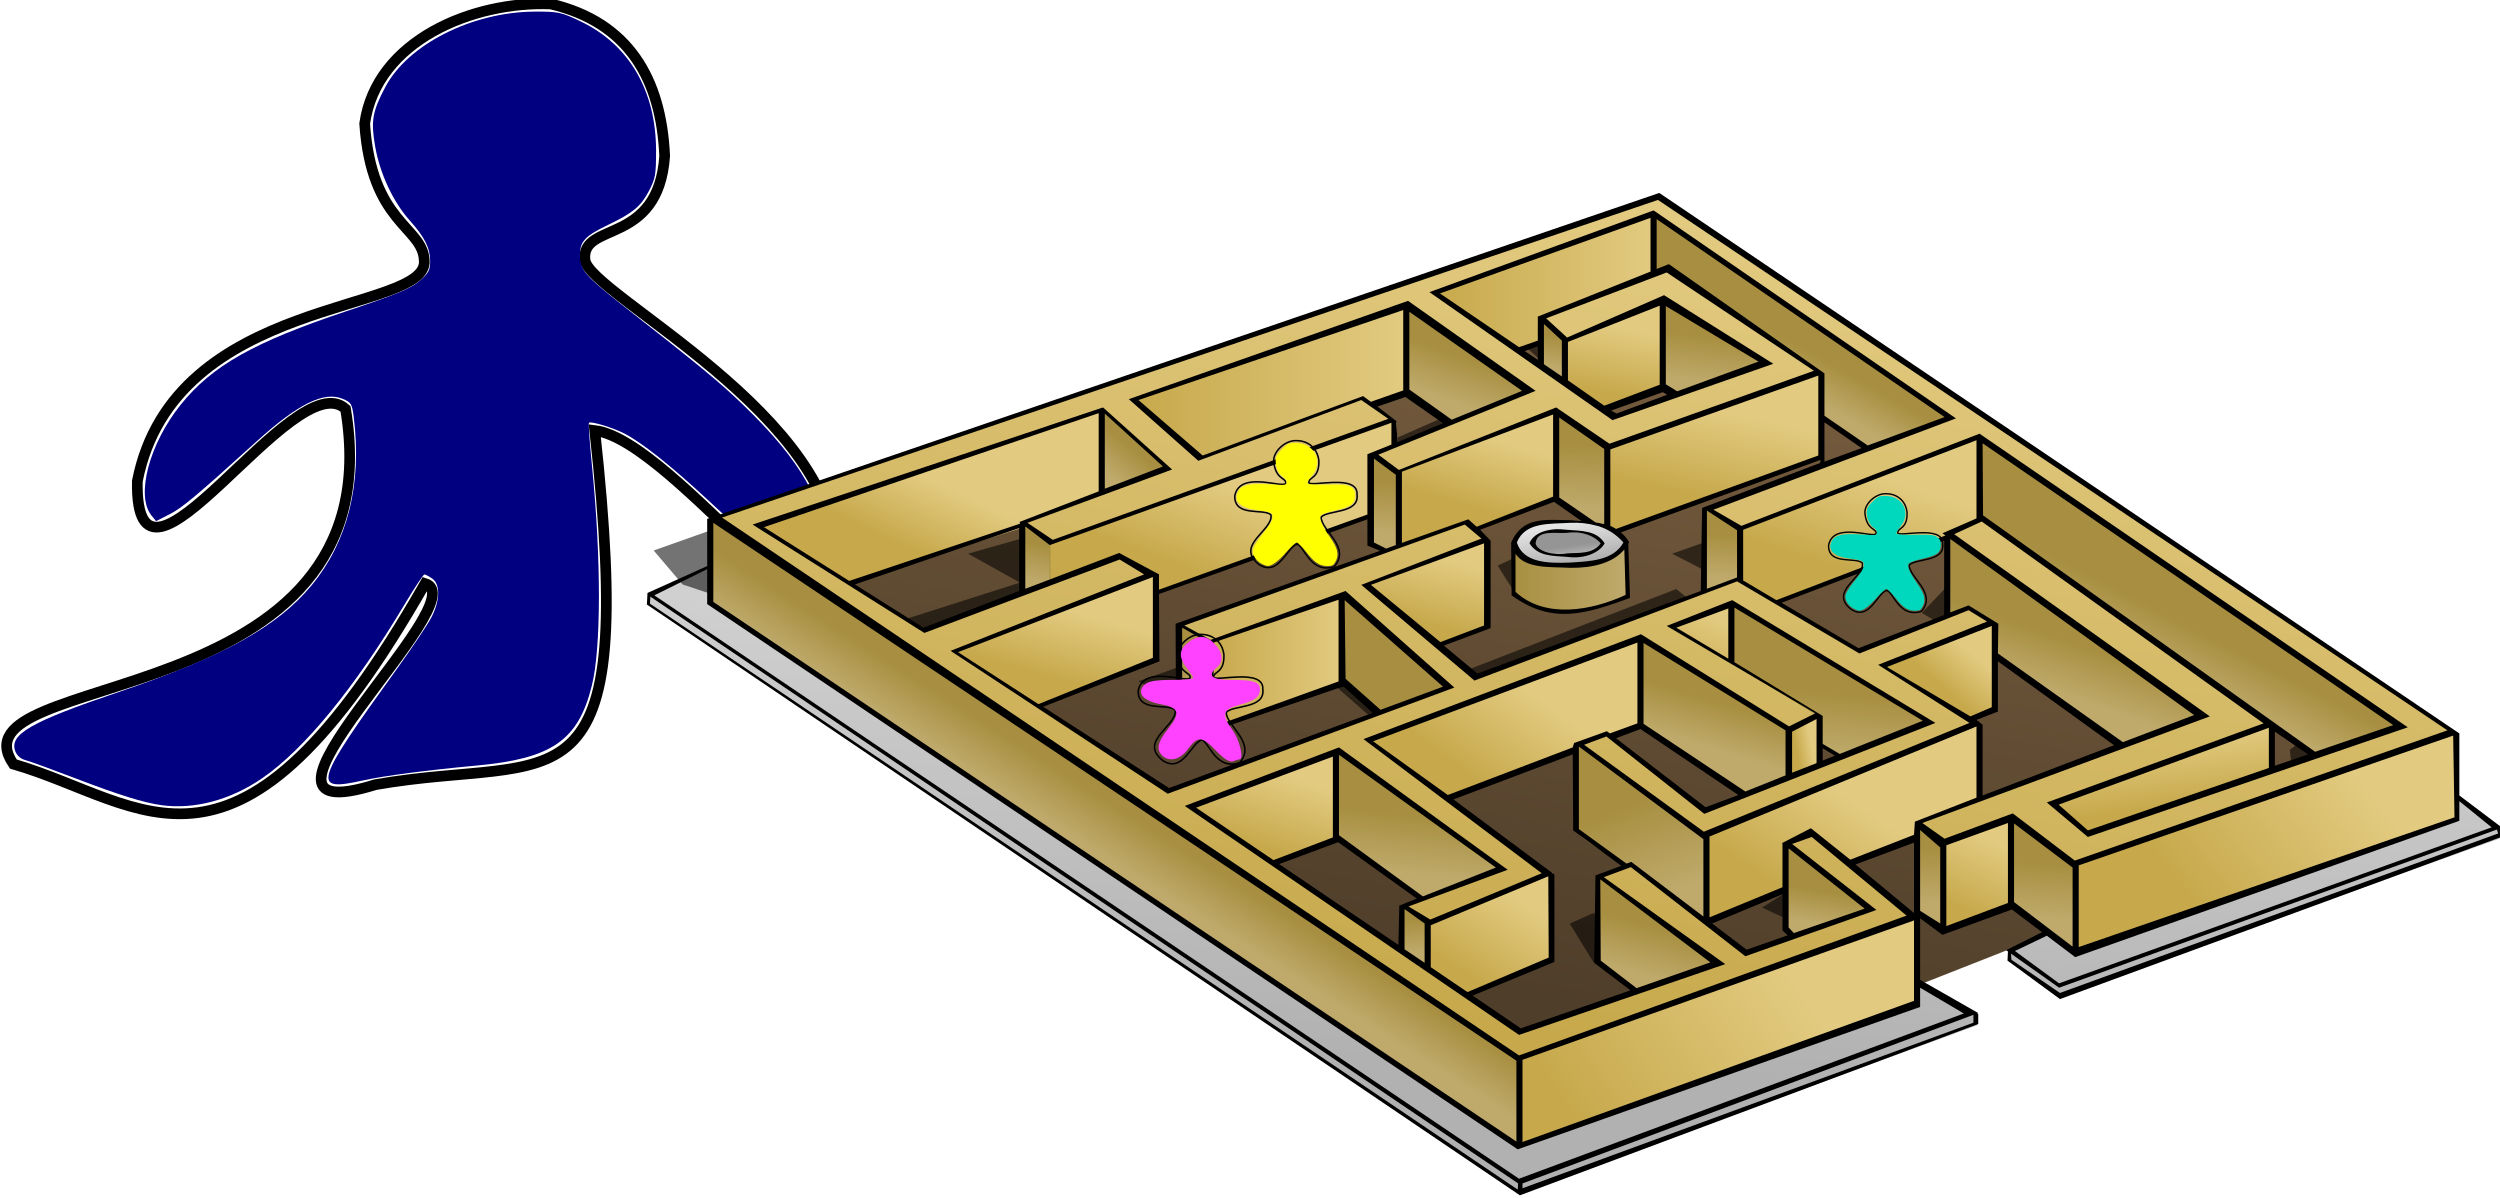 <?xml version="1.0" encoding="UTF-8" standalone="no"?>
<!-- Created with Inkscape (http://www.inkscape.org/) -->
<svg
    xmlns:inkscape="http://www.inkscape.org/namespaces/inkscape"
    xmlns:rdf="http://www.w3.org/1999/02/22-rdf-syntax-ns#"
    xmlns="http://www.w3.org/2000/svg"
    xmlns:sodipodi="http://sodipodi.sourceforge.net/DTD/sodipodi-0.dtd"
    xmlns:ns1="http://sozi.baierouge.fr"
    xmlns:cc="http://creativecommons.org/ns#"
    xmlns:xlink="http://www.w3.org/1999/xlink"
    xmlns:dc="http://purl.org/dc/elements/1.1/"
    id="svg10713"
    sodipodi:docname="Man Hammock Colored.svg"
    viewBox="0 0 516.28 247.42"
    version="1.1"
    inkscape:version="0.48.4 r9939"
  >
  <defs
      id="defs10715"
    >
    <linearGradient
        id="linearGradient11098-2"
        y2="47.948"
        xlink:href="#linearGradient2338-8"
        gradientUnits="userSpaceOnUse"
        y1="96.207"
        gradientTransform="translate(.489)"
        x2="66.474"
        x1="64.062"
        inkscape:collect="always"
    />
    <linearGradient
        id="linearGradient2338-8"
      >
      <stop
          id="stop2340-8"
          stop-color="#b1b1b1"
          offset="0"
      />
      <stop
          id="stop2342-3"
          stop-color="#e4e4e4"
          offset="1"
      />
    </linearGradient
    >
    <linearGradient
        id="linearGradient11100-5"
        y2="50.508"
        gradientUnits="userSpaceOnUse"
        y1="91.07"
        gradientTransform="translate(.489)"
        x2="69.449"
        x1="61.751"
        inkscape:collect="always"
      >
      <stop
          id="stop3407-0"
          stop-color="#4f3e2a"
          offset="0"
      />
      <stop
          id="stop3409-9"
          stop-color="#72593c"
          offset="1"
      />
    </linearGradient
    >
    <filter
        id="filter3820-9"
        color-interpolation-filters="sRGB"
      >
      <feGaussianBlur
          id="feGaussianBlur3822-9"
          stdDeviation="0.451"
      />
    </filter
    >
    <linearGradient
        id="linearGradient11102-7"
        y2="79.504"
        xlink:href="#linearGradient2888-0"
        gradientUnits="userSpaceOnUse"
        y1="76.63"
        gradientTransform="translate(.489)"
        x2="28.437"
        x1="30.272"
        inkscape:collect="always"
    />
    <linearGradient
        id="linearGradient2888-0"
      >
      <stop
          id="stop2890-6"
          stop-color="#c7a94c"
          offset="0"
      />
      <stop
          id="stop2892-4"
          stop-color="#e2ca80"
          offset="1"
      />
    </linearGradient
    >
    <linearGradient
        id="linearGradient11104-8"
        y2="37.708"
        xlink:href="#linearGradient2888-0"
        gradientUnits="userSpaceOnUse"
        y1="93.924"
        gradientTransform="translate(.489)"
        x2="70.227"
        x1="60.714"
        inkscape:collect="always"
    />
    <linearGradient
        id="linearGradient11106-7"
        y2="89.438"
        xlink:href="#linearGradient2888-0"
        gradientUnits="userSpaceOnUse"
        y1="99.375"
        gradientTransform="translate(.489)"
        x2="78.562"
        x1="63.875"
        inkscape:collect="always"
    />
    <linearGradient
        id="linearGradient11108-2"
        y2="84.688"
        xlink:href="#linearGradient2888-0"
        gradientUnits="userSpaceOnUse"
        y1="89.875"
        gradientTransform="translate(.489)"
        x2="60.312"
        x1="56.938"
        inkscape:collect="always"
    />
    <linearGradient
        id="linearGradient11110-4"
        y2="88.312"
        xlink:href="#linearGradient2888-0"
        gradientUnits="userSpaceOnUse"
        y1="86"
        gradientTransform="translate(.489)"
        x2="53.188"
        x1="53"
        inkscape:collect="always"
    />
    <linearGradient
        id="linearGradient11112-8"
        y2="82.938"
        xlink:href="#linearGradient2888-0"
        gradientUnits="userSpaceOnUse"
        y1="78.938"
        gradientTransform="translate(.489)"
        x2="52.875"
        x1="53.312"
        inkscape:collect="always"
    />
    <linearGradient
        id="linearGradient11114-1"
        y2="76.438"
        xlink:href="#linearGradient2888-0"
        gradientUnits="userSpaceOnUse"
        y1="81.312"
        gradientTransform="translate(.489)"
        x2="45.125"
        x1="43.562"
        inkscape:collect="always"
    />
    <linearGradient
        id="linearGradient11116-2"
        y2="70.438"
        xlink:href="#linearGradient2888-0"
        gradientUnits="userSpaceOnUse"
        y1="76.125"
        gradientTransform="translate(.489)"
        x2="61"
        x1="56.875"
        inkscape:collect="always"
    />
    <linearGradient
        id="linearGradient11118-00"
        y2="74.125"
        xlink:href="#linearGradient2888-0"
        gradientUnits="userSpaceOnUse"
        y1="71"
        gradientTransform="translate(.489)"
        x2="72.312"
        x1="73.25"
        inkscape:collect="always"
    />
    <linearGradient
        id="linearGradient11120-5"
        y2="75.188"
        xlink:href="#linearGradient2888-0"
        gradientUnits="userSpaceOnUse"
        y1="75.375"
        gradientTransform="translate(.489)"
        x2="80.375"
        x1="79.312"
        inkscape:collect="always"
    />
    <linearGradient
        id="linearGradient11122-0"
        y2="84.188"
        xlink:href="#linearGradient2888-0"
        gradientUnits="userSpaceOnUse"
        y1="78"
        gradientTransform="translate(.489)"
        x2="70.688"
        x1="68.5"
        inkscape:collect="always"
    />
    <linearGradient
        id="linearGradient11124-0"
        y2="89.438"
        xlink:href="#linearGradient2888-0"
        gradientUnits="userSpaceOnUse"
        y1="86.125"
        gradientTransform="translate(.489)"
        x2="67.25"
        x1="68.188"
        inkscape:collect="always"
    />
    <linearGradient
        id="linearGradient11126-8"
        y2="76.875"
        xlink:href="#linearGradient2888-0"
        gradientUnits="userSpaceOnUse"
        y1="83.25"
        gradientTransform="translate(.489)"
        x2="81.438"
        x1="77.125"
        inkscape:collect="always"
    />
    <linearGradient
        id="linearGradient11128-7"
        y2="86.312"
        xlink:href="#linearGradient2888-0"
        gradientUnits="userSpaceOnUse"
        y1="84.062"
        gradientTransform="translate(.489)"
        x2="80.562"
        x1="80.938"
        inkscape:collect="always"
    />
    <linearGradient
        id="linearGradient11130-7"
        y2="65.938"
        xlink:href="#linearGradient2888-0"
        gradientUnits="userSpaceOnUse"
        y1="70.375"
        gradientTransform="translate(.489)"
        x2="74.75"
        x1="72.688"
        inkscape:collect="always"
    />
    <linearGradient
        id="linearGradient11132-6"
        y2="74.938"
        xlink:href="#linearGradient2888-0"
        gradientUnits="userSpaceOnUse"
        y1="70.812"
        gradientTransform="translate(.489)"
        x2="83"
        x1="83.438"
        inkscape:collect="always"
    />
    <linearGradient
        id="linearGradient11134-9"
        y2="84.938"
        xlink:href="#linearGradient2888-0"
        gradientUnits="userSpaceOnUse"
        y1="81.125"
        gradientTransform="translate(.489)"
        x2="88.312"
        x1="88.438"
        inkscape:collect="always"
    />
    <linearGradient
        id="linearGradient11136-7"
        y2="80.625"
        xlink:href="#linearGradient2888-0"
        gradientUnits="userSpaceOnUse"
        y1="85.312"
        gradientTransform="translate(.489)"
        x2="92.625"
        x1="90.5"
        inkscape:collect="always"
    />
    <linearGradient
        id="linearGradient11138-2"
        y2="86"
        xlink:href="#linearGradient2888-0"
        gradientUnits="userSpaceOnUse"
        y1="82.25"
        gradientTransform="translate(.489)"
        x2="96.312"
        x1="96.562"
        inkscape:collect="always"
    />
    <linearGradient
        id="linearGradient11140-3"
        y2="76"
        xlink:href="#linearGradient2888-0"
        gradientUnits="userSpaceOnUse"
        y1="84.812"
        gradientTransform="translate(.489)"
        x2="117.31"
        x1="106.19"
        inkscape:collect="always"
    />
    <linearGradient
        id="linearGradient11142-6"
        y2="68.25"
        xlink:href="#linearGradient2888-0"
        gradientUnits="userSpaceOnUse"
        y1="70.562"
        gradientTransform="translate(.489)"
        x2="91.562"
        x1="89.562"
        inkscape:collect="always"
    />
    <linearGradient
        id="linearGradient11144-8"
        y2="71.125"
        xlink:href="#linearGradient2888-0"
        gradientUnits="userSpaceOnUse"
        y1="67.625"
        gradientTransform="translate(.489)"
        x2="98.219"
        x1="99.438"
        inkscape:collect="always"
    />
    <linearGradient
        id="linearGradient11146-7"
        y2="73.875"
        xlink:href="#linearGradient2888-0"
        gradientUnits="userSpaceOnUse"
        y1="78.562"
        gradientTransform="translate(.489)"
        x2="102.06"
        x1="102.62"
        inkscape:collect="always"
    />
    <linearGradient
        id="linearGradient11148-4"
        y2="73.812"
        xlink:href="#linearGradient2888-0"
        gradientUnits="userSpaceOnUse"
        y1="70.562"
        gradientTransform="translate(.489)"
        x2="112.94"
        x1="114.62"
        inkscape:collect="always"
    />
    <linearGradient
        id="linearGradient11150-7"
        y2="55.688"
        xlink:href="#linearGradient2888-0"
        gradientUnits="userSpaceOnUse"
        y1="62.125"
        gradientTransform="translate(.489)"
        x2="84.312"
        x1="82.188"
        inkscape:collect="always"
    />
    <linearGradient
        id="linearGradient11152-1"
        y2="62.75"
        xlink:href="#linearGradient2888-0"
        gradientUnits="userSpaceOnUse"
        y1="59.812"
        gradientTransform="translate(.489)"
        x2="74.062"
        x1="74.312"
        inkscape:collect="always"
    />
    <linearGradient
        id="linearGradient11154-7"
        y2="51.938"
        xlink:href="#linearGradient2888-0"
        gradientUnits="userSpaceOnUse"
        y1="49.5"
        gradientTransform="translate(.489)"
        x2="82.5"
        x1="83.875"
        inkscape:collect="always"
    />
    <linearGradient
        id="linearGradient11156-9"
        y2="51.25"
        xlink:href="#linearGradient2888-0"
        gradientUnits="userSpaceOnUse"
        y1="57.125"
        gradientTransform="translate(.489)"
        x2="73.531"
        x1="72.25"
        inkscape:collect="always"
    />
    <linearGradient
        id="linearGradient11158-6"
        y2="47.609"
        gradientUnits="userSpaceOnUse"
        y1="47.609"
        gradientTransform="scale(1.257 .796)"
        x2="55.63"
        x1="43.846"
      >
      <stop
          id="stop11160"
          stop-color="#c7a94c"
          offset="0"
      />
      <stop
          id="stop11162"
          stop-color="#e2ca80"
          offset="1"
      />
    </linearGradient
    >
    <linearGradient
        id="linearGradient11160-9"
        y2="48.438"
        xlink:href="#linearGradient2888-0"
        gradientUnits="userSpaceOnUse"
        y1="46.25"
        gradientTransform="translate(.489)"
        x2="62.188"
        x1="62.438"
        inkscape:collect="always"
    />
    <linearGradient
        id="linearGradient11162-3"
        y2="45.875"
        xlink:href="#linearGradient2888-0"
        gradientUnits="userSpaceOnUse"
        y1="50.312"
        gradientTransform="translate(.489)"
        x2="68.125"
        x1="67.312"
        inkscape:collect="always"
    />
    <linearGradient
        id="linearGradient11164-9"
        y2="49.438"
        xlink:href="#linearGradient2888-0"
        gradientUnits="userSpaceOnUse"
        y1="46.25"
        gradientTransform="translate(.489)"
        x2="72.25"
        x1="72.625"
        inkscape:collect="always"
    />
    <linearGradient
        id="linearGradient11166-5"
        y2="58.062"
        xlink:href="#linearGradient2888-0"
        gradientUnits="userSpaceOnUse"
        y1="53.688"
        gradientTransform="translate(.489)"
        x2="64.562"
        x1="64.688"
        inkscape:collect="always"
    />
    <linearGradient
        id="linearGradient11168-1"
        y2="53.5"
        xlink:href="#linearGradient2888-0"
        gradientUnits="userSpaceOnUse"
        y1="58.188"
        gradientTransform="translate(.489)"
        x2="59.375"
        x1="58"
        inkscape:collect="always"
    />
    <linearGradient
        id="linearGradient11170-2"
        y2="50.812"
        xlink:href="#linearGradient2888-0"
        gradientUnits="userSpaceOnUse"
        y1="47.75"
        gradientTransform="translate(.489)"
        x2="55.688"
        x1="56.75"
        inkscape:collect="always"
    />
    <linearGradient
        id="linearGradient11172-6"
        y2="59.009"
        gradientUnits="userSpaceOnUse"
        y1="59.009"
        gradientTransform="scale(1.335 .749)"
        x2="39.774"
        x1="25.92"
      >
      <stop
          id="stop11174"
          stop-color="#c7a94c"
          offset="0"
      />
      <stop
          id="stop11176"
          stop-color="#e2ca80"
          offset="1"
      />
    </linearGradient
    >
    <linearGradient
        id="linearGradient11174-6"
        y2="59.75"
        xlink:href="#linearGradient2888-0"
        gradientUnits="userSpaceOnUse"
        y1="56.25"
        gradientTransform="translate(.489)"
        x2="51.5"
        x1="51.562"
        inkscape:collect="always"
    />
    <linearGradient
        id="linearGradient11176-0"
        y2="61.75"
        xlink:href="#linearGradient2888-0"
        gradientUnits="userSpaceOnUse"
        y1="66.25"
        gradientTransform="translate(.489)"
        x2="56.438"
        x1="55.312"
        inkscape:collect="always"
    />
    <linearGradient
        id="linearGradient11178-8"
        y2="41.125"
        xlink:href="#linearGradient2888-0"
        gradientUnits="userSpaceOnUse"
        y1="45.875"
        gradientTransform="translate(.489)"
        x2="62.031"
        x1="60.562"
        inkscape:collect="always"
    />
    <linearGradient
        id="linearGradient11180-7"
        y2="63.226"
        gradientUnits="userSpaceOnUse"
        y1="63.226"
        gradientTransform="scale(.99 1.01)"
        x2="49.303"
        x1="40.147"
      >
      <stop
          id="stop11182"
          stop-color="#c7a94c"
          offset="0"
      />
      <stop
          id="stop11184-3"
          stop-color="#e2ca80"
          offset="1"
      />
    </linearGradient
    >
    <linearGradient
        id="linearGradient11182-3"
        y2="63.062"
        xlink:href="#linearGradient2888-0"
        gradientUnits="userSpaceOnUse"
        y1="60.438"
        gradientTransform="translate(.489)"
        x2="27.375"
        x1="27.812"
        inkscape:collect="always"
    />
    <linearGradient
        id="linearGradient11184-6"
        y2="56.062"
        xlink:href="#linearGradient2888-0"
        gradientUnits="userSpaceOnUse"
        y1="62"
        gradientTransform="translate(.489)"
        x2="39.625"
        x1="37.438"
        inkscape:collect="always"
    />
    <linearGradient
        id="linearGradient11186-0"
        y2="72.062"
        xlink:href="#linearGradient2888-0"
        gradientUnits="userSpaceOnUse"
        y1="67.625"
        gradientTransform="translate(.489)"
        x2="38.312"
        x1="38.312"
        inkscape:collect="always"
    />
    <linearGradient
        id="linearGradient11188-9"
        y2="65.25"
        xlink:href="#linearGradient2888-0"
        gradientUnits="userSpaceOnUse"
        y1="69.812"
        gradientTransform="translate(.489)"
        x2="30.812"
        x1="29.562"
        inkscape:collect="always"
    />
    <linearGradient
        id="linearGradient11190-1"
        y2="56.312"
        xlink:href="#linearGradient2888-0"
        gradientUnits="userSpaceOnUse"
        y1="60.75"
        gradientTransform="translate(.489)"
        x2="20.875"
        x1="18.812"
        inkscape:collect="always"
    />
    <linearGradient
        id="linearGradient11192-1"
        y2="55.812"
        xlink:href="#linearGradient2888-0"
        gradientUnits="userSpaceOnUse"
        y1="53.938"
        gradientTransform="translate(.489)"
        x2="32.375"
        x1="33.938"
        inkscape:collect="always"
    />
    <linearGradient
        id="linearGradient11194-4"
        y2="79.168"
        gradientUnits="userSpaceOnUse"
        y1="79.168"
        gradientTransform="scale(1.31 .763)"
        x2="52.068"
        x1="46.047"
      >
      <stop
          id="stop11196"
          stop-color="#c7a94c"
          offset="0"
      />
      <stop
          id="stop11198"
          stop-color="#e2ca80"
          offset="1"
      />
    </linearGradient
    >
    <linearGradient
        id="linearGradient11196-4"
        y2="58.88"
        xlink:href="#linearGradient2338-8"
        gradientUnits="userSpaceOnUse"
        y1="61.444"
        gradientTransform="translate(.489)"
        x2="64.833"
        x1="65.297"
        inkscape:collect="always"
    />
    <linearGradient
        id="linearGradient11198-30"
        y2="61.62"
        xlink:href="#linearGradient2338-8"
        gradientUnits="userSpaceOnUse"
        y1="60.692"
        gradientTransform="translate(.489)"
        x2="62.999"
        x1="62.866"
        inkscape:collect="always"
    />
  </defs
  >
  <sodipodi:namedview
      id="base"
      bordercolor="#666666"
      inkscape:pageshadow="2"
      inkscape:window-y="51"
      fit-margin-left="0"
      pagecolor="#ffffff"
      inkscape:window-height="453"
      inkscape:window-maximized="0"
      inkscape:zoom="0.35"
      inkscape:window-x="416"
      showgrid="false"
      borderopacity="1.0"
      inkscape:current-layer="layer1"
      inkscape:cx="339.1368"
      inkscape:cy="189.65012"
      fit-margin-top="0"
      fit-margin-right="0"
      fit-margin-bottom="0"
      inkscape:window-width="463"
      inkscape:pageopacity="0.0"
      inkscape:document-units="px"
  />
  <g
      id="layer1"
      inkscape:label="Layer 1"
      inkscape:groupmode="layer"
      transform="translate(151.05 -360.31)"
    >
    <g
        id="g10299-3"
        transform="matrix(2.209 0 0 2.209 -2405.8 3540.1)"
      >
      <path
          id="path2982-6-7-1-0"
          sodipodi:nodetypes="ccccccccccccc"
          style="stroke:#000000;stroke-width:1px;fill:none"
          inkscape:connector-curvature="0"
          d="m1072.2-1439.1c-7.267-0.291-16.306 3.407-17.397 11.183 0.609 9.343 5.412 9.617 5.566 12.76 0.548 5.074-23.393 3.171-26.82 20.668-0.267 14.031 14.631-11.145 19.463-6.756 4.843 29.01-37.259 24.101-31.056 33.202 12.365 3.584 20.816 14.153 38.499-16.882 5.048 1.524-20.063 23.628-4.654 18.811 17.175-3.01 24.558 3.82 20.511-33.11 7.569 0.916 24.192 25.199 22.534 12.475 0.719-13.658-23.078-25.215-23.447-28.408-0.41-3.673 6.861-1.255 7.449-9.734-0.323-7.191-3.362-12.496-10.647-14.209z"
      />
      <path
          id="path10297-0"
          style="fill:#000080"
          inkscape:connector-curvature="0"
          d="m1035.8-1364.2c-1.65-0.228-3.943-0.941-7.891-2.453-2.278-0.872-4.451-1.664-4.831-1.759-0.418-0.105-0.786-0.426-0.934-0.815-0.605-1.59 1.432-2.759 9.67-5.549 9.756-3.304 14.838-6.116 18.027-9.972 3.371-4.077 4.721-9.461 3.941-15.711-0.158-1.26-0.237-1.393-1.039-1.728-1.74-0.727-4.166 0.47-8.018 3.958-5.751 5.207-6.978 6.235-8.174 6.841l-1.25 0.634-0.424-0.519c-1.5-1.838-0.217-6.71 2.729-10.364 2.949-3.657 6.8-5.831 15.492-8.742 4.697-1.574 5.99-2.107 6.812-2.811 0.871-0.745 1.015-1.01 1.015-1.862 0-1.231-0.507-2.241-1.911-3.807-1.541-1.72-2.787-4.381-3.225-6.89-0.421-2.413-0.273-3.289 0.951-5.597 2.106-3.974 8.115-7.008 13.935-7.037 2.237-0.011 2.488 0.042 4.32 0.917 4.522 2.159 7.037 6.465 7.049 12.071 0 2.244-0.064 2.632-0.675 3.791-0.753 1.428-1.485 2.036-3.776 3.139-2.198 1.057-2.668 1.558-2.668 2.845 0 1.366 0.487 1.943 3.908 4.628 7.458 5.854 9.153 7.253 11.313 9.336 5.452 5.256 7.648 9.11 8.049 14.125 0.116 1.445 0.146 2.883 0.068 3.195-0.38 1.515-2.014 0.311-11.346-8.366-3.492-3.247-6.227-5.421-7.869-6.256-1.085-0.552-3.108-1.16-3.281-0.987-0.059 0.059 0.071 1.891 0.289 4.071 0.865 8.662 0.859 16.977-0.016 20.499-1.271 5.117-3.717 6.819-10.74 7.471-4.72 0.438-8.711 0.962-10.718 1.407-4.75 1.053-4.523 0.316 3.186-10.374 1.478-2.05 2.962-4.268 3.297-4.929 0.792-1.562 0.814-3.047 0.054-3.58-0.306-0.214-0.636-0.389-0.734-0.389-0.098 0-0.935 1.266-1.859 2.812-4.632 7.753-9.36 13.527-13.29 16.231-2.972 2.045-6.363 2.953-9.437 2.528z"
      />
    </g
    >
    <g
        id="g11007-5"
        transform="matrix(3.033 0 0 3.033 -5329.1 6101.8)"
      >
      <g
          id="layer2-84"
          style="fill-rule:evenodd"
          transform="translate(1749.9 -1916.4)"
        >
        <path
            id="path3532-2"
            d="m87.864 90.375 3.938 2 0.187 0.813l-31.125 11.432-37.812-25.495-21.625-14.563 0.062-0.687 4.125-1.875 64.25-19.875 54.996 35.687 2.69 2 0.13 0.626-30.003 10.75-3.418-2.349-0.145-1.516-6.25 3.052z"
            style="fill:url(#linearGradient11098-2)"
            inkscape:connector-curvature="0"
        />
        <path
            id="path3781-2"
            d="m10.089 63.654 60.887-21.535 50.504 34.335-24.731 10.551-8.535 3.36-0.293-0.138-0.599 1.103-27.33 7.956-49.903-35.632z"
            style="fill:url(#linearGradient11100-5)"
            inkscape:connector-curvature="0"
        />
        <path
            id="path3785-4"
            d="m62 39.562-60.156 21.313 1.968 2.313 2.531 0.843 51.75 34 2.937 1.844-53.437-36.219 56.875-21.281-2.469-2.813zm7.094 3.907-8.782 2.719 2.688 2.437 6.469-0.875 3.437 1.594-8.437 3.812 0.593 2.188-5.25-1.094-2.218-3.312-8.656 3.812 0.968 0.719-18.718 5.875-3.657-1.469-4.281 1.219 3.531 1.968-8.812 2.813 5.156 4.031c-0.122 0 4.027-1.229 5.25-1.718 1.223-0.49 3.188-5.126 3.187-5.126l16.032-5.281 4.375 0.25 8.812-1.937 5.281 1.344 12.938-5.032-9.906-8.937zm15.312 12.969-13.218 4.656s2.698 1.352 3.187 1.718l13.437-4.781-3.406-1.593zm-19.094 2.687-6 2.781 1.063 1.688 7.375-2-2.438-2.469zm24.719 4.063-1.843 1.937 9.656 5.75-0.125-1.219-7.688-6.468zm-18.562 0.312-14.125 5.469-5.125-4.688-6.344 1.594-11.031 3.906 4.281 2.438 8.344-2.813 4.875 4.282l21.156-8.563-2.031-1.625zm43.751 9.469-1.97 1.469 0.63 6.593 8.06-2.937-6.72-5.125zm-35.595 10.75-2.313 1.469 6.344 2.937-8.687 2.563-9.157-5.126-1.593 0.719 1.593 2.594 7.344 3.656-8.687 3.781 1.593 1.219 21.032-8.187-7.469-5.625z"
            style="filter:url(#filter3820-9);fill-opacity:.549"
            inkscape:connector-curvature="0"
        />
        <path
            id="path2715-8"
            d="m5.687 58.65-0.122 5.81 55.223 37 0.123-6.056l-55.224-36.754z"
            style="fill:url(#linearGradient11102-7)"
            inkscape:connector-curvature="0"
        />
        <path
            id="path2719-7"
            d="m80.725 79.993 6.972 5.932-26.909 9.479-54.978-36.693 42.808-14.555 21.588-7.4 54.304 36.571-25.867 8.929-4.342-3.241-4.586 1.773-1.835-1.468 19.51-7.155-17.492-12.414 2.507-1.162 19.575 14.066-14.743 5.381 2.324 2.141 21.279-7.339-28.679-19.814-16.206 6.36-2.385-1.407 16.634-6.176-20.426-13.944-14.738 5.504l12.108 8.378 10.58-3.73-7.033-4.342-6.666 2.874-1.834-1.651 8.684-3.302 10.335 7.155-14.371 5.015-3.609-2.508s-10.274 4.587-10.824 4.281-1.774-1.284-1.774-1.284l10.947-4.342-8.561-5.688-18.408 6.422 4.403 3.914 11.13-4.098 2.202 1.651-23.423 8.195-1.957-1.406 9.785-3.67-4.464-4.036-23.3 7.95 11.252 7.094 13.21-5.076 2.324 1.346-13.393 5.137 14.494 9.601 19.08-7.033-6.972-6.36-9.295 3.18-2.141-1.162 19.692-6.91 1.346 1.162-8.256 3.18 7.644 6.238 17.674-6.727 8.195 4.892 7.522-2.935 1.651 1.039-7.522 2.813 6.299 3.975-18.408 7.645-8.684-6.299 2.079-0.612 6.666 5.198 15.167-6.054-13.393-8.072-4.098 1.651 10.03 5.932-1.957 1.039-10.213-6.237-18.469 6.971 12.231 9.112-8.072 3.364-1.835-1.223 6.788-2.569-11.191-8.011-9.968 3.853 22.382 15.35 13.455-4.709-8.012-5.932 2.263-0.734 7.706 5.993 8.439-2.935-5.688-4.526 1.713-0.795z"
            style="fill:url(#linearGradient11104-8)"
            inkscape:connector-curvature="0"
        />
        <path
            id="path2723-1"
            d="m60.677 95.438 27.187-9.626v6.063l-27.125 9.505-0.062-5.942z"
            style="fill:url(#linearGradient11106-7)"
            inkscape:connector-curvature="0"
        />
        <path
            id="path2727-7"
            d="m54.552 86.312 8.5-3.5-0.063 5.938-5.562 2.312s-2.938-1.5-2.938-1.874c0-0.376 0.063-2.938 0.063-2.876z"
            style="fill:url(#linearGradient11108-2)"
            inkscape:connector-curvature="0"
        />
        <path
            id="path2731-9"
            d="m54.677 86.25-1.938-1.125-0.062 3 1.937 1.187 0.063-3.062z"
            style="fill:url(#linearGradient11110-4)"
            inkscape:connector-curvature="0"
        />
        <path
            id="path2735-2"
            d="m48.302 74.438v6.062l5.875 4.125 5.437-2.125-11.312-8.062z"
            style="fill:url(#linearGradient11112-8)"
            inkscape:connector-curvature="0"
        />
        <path
            id="path2739-8"
            d="m38.364 78.25 10.063-3.625-0.063 5.937-4.187 1.626-5.813-3.938z"
            style="fill:url(#linearGradient11114-1)"
            inkscape:connector-curvature="0"
        />
        <path
            id="path2743-1"
            d="m50.552 73.688 18.437-6.813 0.063 5.937-1.875 0.75-0.438-0.25-2.062 0.75-0.188 0.563-8.625 3.125-5.312-4.062z"
            style="fill:url(#linearGradient11116-2)"
            inkscape:connector-curvature="0"
        />
        <path
            id="path2747-8"
            d="m68.864 66.625 10.438 6.5-0.063 3.187-3.187 1.25-7.063-4.812-0.125-6.125z"
            style="fill:url(#linearGradient11118-00)"
            inkscape:connector-curvature="0"
        />
        <path
            id="path2751-0"
            d="m79.114 73.125 2-1 0.125 3.5-2.125 0.813v-3.313z"
            style="fill:url(#linearGradient11120-5)"
            inkscape:connector-curvature="0"
        />
        <path
            id="path2755-4"
            d="m64.739 74 8.813 6.562 0.062 5.626-5.25-4.063-0.125 0.375s-3.75-2.25-3.625-2.625 0.125-5.75 0.125-5.875z"
            style="fill:url(#linearGradient11122-0)"
            inkscape:connector-curvature="0"
        />
        <path
            id="path2759-4"
            d="m74.427 88.938c-0.625-0.376-8.313-5.876-8.313-5.876l-0.062 5.876 2.75 2 5.625-2z"
            style="fill:url(#linearGradient11124-0)"
            inkscape:connector-curvature="0"
        />
        <path
            id="path2763-7"
            d="m73.489 80.312 18.625-7.562v5.125l-4.187 1.563-0.063 1.062-4.562 1.75-2.625-2.312-1.688 0.937-0.125 3.187-5.312 2.063-0.063-5.813z"
            style="fill:url(#linearGradient11126-8)"
            inkscape:connector-curvature="0"
        />
        <path
            id="path2767-4"
            d="m78.864 80.938 6 4.5-5.375 1.812-0.625-0.562v-5.75z"
            style="fill:url(#linearGradient11128-7)"
            inkscape:connector-curvature="0"
        />
        <path
            id="path2771-2"
            d="m71.114 66.062 4.125-1.562v4l-4.125-2.438z"
            style="fill:url(#linearGradient11130-7)"
            inkscape:connector-curvature="0"
        />
        <path
            id="path2775-1"
            d="m75.114 64.5 13.813 8.125-6.313 2.313-1.437-0.876v-1.874l-6.063-3.75v-3.938z"
            style="fill:url(#linearGradient11132-6)"
            inkscape:connector-curvature="0"
        />
        <path
            id="path2779-0"
            d="m87.927 79.5 1.875 1.438-0.125 5.937-1.875-1.313 0.125-6.062z"
            style="fill:url(#linearGradient11134-9)"
            inkscape:connector-curvature="0"
        />
        <path
            id="path2783-7"
            d="m89.677 80.812 4.562-1.687 0.125 6-4.75 1.625 0.063-5.938z"
            style="fill:url(#linearGradient11136-7)"
            inkscape:connector-curvature="0"
        />
        <path
            id="path2787-8"
            d="m94.177 79.125 4.625 3.313-0.125 5.812-4.438-3.188-0.062-5.937z"
            style="fill:url(#linearGradient11138-2)"
            inkscape:connector-curvature="0"
        />
        <path
            id="path2791-6"
            d="m98.614 82.25 25.936-9 0.06 5.938-25.996 9.062v-6z"
            style="fill:url(#linearGradient11140-3)"
            inkscape:connector-curvature="0"
        />
        <path
            id="path2795-7"
            d="m85.489 68.688 7.563-2.876 0.125 6-1.625 0.626-6.063-3.75z"
            style="fill:url(#linearGradient11142-6)"
            inkscape:connector-curvature="0"
        />
        <path
            id="path2799-4"
            d="m89.927 59.75c0.187 0.625 17.563 12.438 17.563 12.438l-5.81 2.062-8.566-6.188 0.063-2.312-1.813-1.062-1.375 0.562-0.062-5.5z"
            style="fill:url(#linearGradient11144-8)"
            inkscape:connector-curvature="0"
        />
        <path
            id="path2803-1"
            d="m97.177 78.125 14.813-5.375 0.12 3.25-12.558 4.188-2.375-2.063z"
            style="fill:url(#linearGradient11146-7)"
            inkscape:connector-curvature="0"
        />
        <path
            id="path2807-8"
            d="m91.989 53.188 0.188 5.562 19.683 13.938 3.13 2.187 5.81-2-28.811-19.687z"
            style="fill:url(#linearGradient11148-4)"
            inkscape:connector-curvature="0"
        />
        <path
            id="path2811-6"
            d="m75.677 59.375 16.437-6.187 0.063 5.5-2.063 1l-0.125 0.312-11.625 4.375-2.562-1.563-0.125-3.437z"
            style="fill:url(#linearGradient11150-7)"
            inkscape:connector-curvature="0"
        />
        <path
            id="path2815-7"
            d="m73.552 58 2.312 1.438-0.062 3.437-2.563 0.813l0.313-5.688z"
            style="fill:url(#linearGradient11152-1)"
            inkscape:connector-curvature="0"
        />
        <path
            id="path2819-6"
            d="m69.802 38 0.062 4.188 1.188-0.626 10.312 7.25 0.063 3.126 3 2.062 5.625-2.188l-20.25-13.812z"
            style="fill:url(#linearGradient11154-7)"
            inkscape:connector-curvature="0"
        />
        <path
            id="path2825-2"
            d="m66.677 53.938 14.375-5.25 0.312 0.374-0.062 5.5-13.875 5.063-0.688-0.375-0.062-5.312z"
            style="fill:url(#linearGradient11156-9)"
            inkscape:connector-curvature="0"
        />
        <path
            id="path2831-9"
            d="m55.114 43.312 14.813-5.437v4.25l-7.563 2.813-0.125 1.812-1.5 0.5-5.625-3.938z"
            style="fill:url(#linearGradient11158-6)"
            inkscape:connector-curvature="0"
        />
        <path
            id="path2837-0"
            d="m62.239 45.062 1.688 1.563-0.063 2.75-1.625-1.187v-3.126z"
            style="fill:url(#linearGradient11160-9)"
            inkscape:connector-curvature="0"
        />
        <path
            id="path2841-6"
            d="m63.864 46.562 6.75-2.812-0.062 6.062-3.938 1.5-2.812-2.124 0.062-2.626z"
            style="fill:url(#linearGradient11162-3)"
            inkscape:connector-curvature="0"
        />
        <path
            id="path2845-9"
            d="m70.614 43.938 7 4.187-6.125 2.25-0.875-0.625v-5.812z"
            style="fill:url(#linearGradient11164-9)"
            inkscape:connector-curvature="0"
        />
        <path
            id="path2849-8"
            d="m63.364 51.5-0.062 5.812 2.312 1.75 1.063 0.126 0.125-5.376-3.438-2.312z"
            style="fill:url(#linearGradient11166-5)"
            inkscape:connector-curvature="0"
        />
        <path
            id="path2853-9"
            d="m52.552 55.562 10.75-4.124v6l-5.5 2.062-0.625-0.625-4.625 1.687v-5z"
            style="fill:url(#linearGradient11168-1)"
            inkscape:connector-curvature="0"
        />
        <path
            id="path2857-7"
            d="m55.989 52.188-2.875-2-0.062-5.938 8.562 5.812-5.625 2.126z"
            style="fill:url(#linearGradient11170-2)"
            inkscape:connector-curvature="0"
        />
        <path
            id="path2861-9"
            d="m34.614 50.562 18.5-6.374v6.187l-2.312 0.625-0.74-0.537-11.073 4.099-4.375-4z"
            style="fill:url(#linearGradient11172-6)"
            inkscape:connector-curvature="0"
        />
        <path
            id="path2867-3"
            d="m50.677 54.375 2 1.313v4.874l-0.875 0.313-1.25-0.563 0.125-5.937z"
            style="fill:url(#linearGradient11174-6)"
            inkscape:connector-curvature="0"
        />
        <path
            id="path2871-7"
            d="m50.364 63.188 8.25-3v5.937l-3.25 1.187-5-4.124z"
            style="fill:url(#linearGradient11176-0)"
            inkscape:connector-curvature="0"
        />
        <path
            id="path2875-2"
            d="m48.802 63.875c0.562 0.625 7.312 6.313 7.312 6.313l-4.937 1.75-2.5-2.188-0.125-5.875h0.25z"
            style="fill:url(#linearGradient11178-8)"
            inkscape:connector-curvature="0"
        />
        <path
            id="path2881-2"
            d="m39.739 67 9.063-3.125-0.063 6-9 3.25v-6.125z"
            style="fill:url(#linearGradient11180-7)"
            inkscape:connector-curvature="0"
        />
        <path
            id="path2885-5-7"
            d="m26.989 59 1.875 1.312v2.813l-2 0.625 0.125-4.75z"
            style="fill:url(#linearGradient11182-3)"
            inkscape:connector-curvature="0"
        />
        <path
            id="path2889-8"
            d="m28.802 60.375 23.125-8.313 0.5 0.126 0.062 1.5-1.812 0.687l-0.063 4.125-14.562 5.25-0.063-1.188-2.375-1.374-4.812 1.812v-2.625z"
            style="fill:url(#linearGradient11184-6)"
            inkscape:connector-curvature="0"
        />
        <path
            id="path2893-8"
            d="m37.614 66 2.375 1.188-0.25 5.874-2.125-1.124v-5.938z"
            style="fill:url(#linearGradient11186-0)"
            inkscape:connector-curvature="0"
        />
        <path
            id="path2897-5"
            d="m22.302 67.688c0.562-0.25 13.687-5.313 13.687-5.313l0.125 6-8 3.125-5.812-3.812z"
            style="fill:url(#linearGradient11188-9)"
            inkscape:connector-curvature="0"
        />
        <path
            id="path2901-2"
            d="m8.927 59.125 23.375-7.813 0.062 5.688-5.375 1.938v0.374l-11.812 3.75-6.25-3.937z"
            style="fill:url(#linearGradient11190-1)"
            inkscape:connector-curvature="0"
        />
        <path
            id="path2905-3"
            d="m32.302 51.25 4.562 4.188-4.25 1.5-0.312-0.25v-5.438z"
            style="fill:url(#linearGradient11192-1)"
            inkscape:connector-curvature="0"
        />
        <path
            id="path2909-8"
            d="m5.687 58.65-0.122 5.81 55.223 37 0.123-6.056l-55.224-36.754z"
            style="fill-opacity:.157"
            inkscape:connector-curvature="0"
        />
        <path
            id="path2911-2"
            d="m54.677 86.25-1.938-1.125-0.062 3 1.937 1.187 0.063-3.062z"
            style="fill-opacity:.157"
            inkscape:connector-curvature="0"
        />
        <path
            id="path2913-0"
            d="m48.302 74.438v6.062l5.875 4.125 5.437-2.125-11.312-8.062z"
            style="fill-opacity:.157"
            inkscape:connector-curvature="0"
        />
        <path
            id="path2915-6"
            d="m68.864 66.625 10.438 6.5-0.063 3.187-3.187 1.25-7.063-4.812-0.125-6.125z"
            style="fill-opacity:.157"
            inkscape:connector-curvature="0"
        />
        <path
            id="path2917-8"
            d="m64.739 74 8.813 6.562 0.062 5.626-5.25-4.063-0.125 0.375s-3.75-2.25-3.625-2.625 0.125-5.75 0.125-5.875z"
            style="fill-opacity:.157"
            inkscape:connector-curvature="0"
        />
        <path
            id="path2919-8"
            d="m74.427 88.938c-0.625-0.376-8.313-5.876-8.313-5.876l-0.062 5.876 2.75 2 5.625-2z"
            style="fill-opacity:.157"
            inkscape:connector-curvature="0"
        />
        <path
            id="path2921-2"
            d="m78.864 80.938 6 4.5-5.375 1.812-0.625-0.562v-5.75z"
            style="fill-opacity:.157"
            inkscape:connector-curvature="0"
        />
        <path
            id="path2923-2"
            d="m75.114 64.5 13.813 8.125-6.313 2.313-1.437-0.876v-1.874l-6.063-3.75v-3.938z"
            style="fill-opacity:.157"
            inkscape:connector-curvature="0"
        />
        <path
            id="path2925-6"
            d="m87.927 79.5 1.875 1.438-0.125 5.937-1.875-1.313 0.125-6.062z"
            style="fill-opacity:.157"
            inkscape:connector-curvature="0"
        />
        <path
            id="path2927-0"
            d="m94.177 79.125 4.625 3.313-0.125 5.812-4.438-3.188-0.062-5.937z"
            style="fill-opacity:.157"
            inkscape:connector-curvature="0"
        />
        <path
            id="path2929-9"
            d="m89.927 59.75c0.187 0.625 17.563 12.438 17.563 12.438l-5.81 2.062-8.566-6.188 0.063-2.312-1.813-1.062-1.375 0.562-0.062-5.5z"
            style="fill-opacity:.157"
            inkscape:connector-curvature="0"
        />
        <path
            id="path2931-4"
            d="m91.989 53.188 0.188 5.562 19.683 13.938 3.13 2.187 5.81-2-28.811-19.687z"
            style="fill-opacity:.157"
            inkscape:connector-curvature="0"
        />
        <path
            id="path2933-4"
            d="m73.552 58 2.312 1.438-0.062 3.437-2.563 0.813l0.313-5.688z"
            style="fill-opacity:.157"
            inkscape:connector-curvature="0"
        />
        <path
            id="path2935-0"
            d="m69.802 38 0.062 4.188 1.188-0.626 10.312 7.25 0.063 3.126 3 2.062 5.625-2.188l-20.25-13.812z"
            style="fill-opacity:.157"
            inkscape:connector-curvature="0"
        />
        <path
            id="path2937-5"
            d="m62.239 45.062 1.688 1.563-0.063 2.75-1.625-1.187v-3.126z"
            style="fill-opacity:.157"
            inkscape:connector-curvature="0"
        />
        <path
            id="path2939-2"
            d="m70.614 43.938 7 4.187-6.125 2.25-0.875-0.625v-5.812z"
            style="fill-opacity:.157"
            inkscape:connector-curvature="0"
        />
        <path
            id="path2941-2"
            d="m63.364 51.5-0.062 5.812 2.312 1.75 1.063 0.126 0.125-5.376-3.438-2.312z"
            style="fill-opacity:.157"
            inkscape:connector-curvature="0"
        />
        <path
            id="path2943-3"
            d="m55.989 52.188-2.875-2-0.062-5.938 8.562 5.812-5.625 2.126z"
            style="fill-opacity:.157"
            inkscape:connector-curvature="0"
        />
        <path
            id="path2945-1"
            d="m50.677 54.375 2 1.313v4.874l-0.875 0.313-1.25-0.563 0.125-5.937z"
            style="fill-opacity:.157"
            inkscape:connector-curvature="0"
        />
        <path
            id="path2947-1"
            d="m48.802 63.875c0.562 0.625 7.312 6.313 7.312 6.313l-4.937 1.75-2.5-2.188-0.125-5.875h0.25z"
            style="fill-opacity:.157"
            inkscape:connector-curvature="0"
        />
        <path
            id="path2949-4"
            d="m26.989 59 1.875 1.312v2.813l-2 0.625 0.125-4.75z"
            style="fill-opacity:.157"
            inkscape:connector-curvature="0"
        />
        <path
            id="path2951-4"
            d="m37.614 66 2.375 1.188-0.25 5.874-2.125-1.124v-5.938z"
            style="fill-opacity:.157"
            inkscape:connector-curvature="0"
        />
        <path
            id="path2953-8"
            d="m32.302 51.25 4.562 4.188-4.25 1.5-0.312-0.25v-5.438z"
            style="fill-opacity:.157"
            inkscape:connector-curvature="0"
        />
        <path
            id="path3536-6"
            d="m60.394 60.582 0.708 0.795 1.149 0.442 1.436 0.111 1.326-0.111 1.259-0.132 1.171-0.575 0.641-0.685 0.133 3.624s-2.873 0.906-2.961 0.884c-0.089-0.022-1.591 0.088-1.591 0.088l-1.326-0.154-2.011-1.061 0.066-3.226z"
            style="fill:url(#linearGradient11194-4)"
            inkscape:connector-curvature="0"
        />
        <path
            id="path3540-8"
            d="m60.439 60.295 0.375-0.708 0.995-0.552 1.966-0.155 1.282 0.045s1.989 0.331 2.121 0.486c0.133 0.154 0.774 0.773 0.774 0.773l-0.133 0.442-0.597 0.597s-0.994 0.508-1.082 0.486c-0.089-0.022-2.276 0.199-2.276 0.199l-1.879-0.177-1.149-0.53-0.397-0.906z"
            style="fill:url(#linearGradient11196-4)"
            inkscape:connector-curvature="0"
        />
        <path
            id="path3544-6"
            d="m61.632 60.317 0.353-0.42 0.663-0.31 2.21-0.022 1.149 0.354 0.376 0.376s0.066 0.375-0.155 0.441c-0.221 0.067-1.48 0.465-1.48 0.465l-0.906-0.045h-0.708l-1.193-0.42-0.309-0.419z"
            style="fill:url(#linearGradient11198-30)"
            inkscape:connector-curvature="0"
        />
        <path
            id="path3548-4"
            d="m60.394 60.582 0.708 0.795 1.149 0.442 1.436 0.111 1.326-0.111 1.259-0.132 1.171-0.575 0.641-0.685 0.133 3.624s-2.873 0.906-2.961 0.884c-0.089-0.022-1.591 0.088-1.591 0.088l-1.326-0.154-2.011-1.061 0.066-3.226z"
            style="fill-opacity:.157"
            inkscape:connector-curvature="0"
        />
        <path
            id="path3550-7"
            d="m61.632 60.317 0.353-0.42 0.663-0.31 2.21-0.022 1.149 0.354 0.376 0.376s0.066 0.375-0.155 0.441c-0.221 0.067-1.48 0.465-1.48 0.465l-0.906-0.045h-0.708l-1.193-0.42-0.309-0.419z"
            style="fill-opacity:.157"
            inkscape:connector-curvature="0"
        />
      </g
      >
      <g
          id="layer1-6-3"
          transform="translate(1749.9 -1916.4)"
        >
        <path
            id="path2309-8"
            d="m70.314 36.53-64.826 22.193 0.001 3.213-4.066 1.831-0.04 0.787 59.441 40.226 31.208-11.666v-0.684l-0.089-0.03 0.089-0.029-3.957-2.261v-4.195l1.517 1.13 4.731-1.725 2.052 1.547-2.439 1.22 0.119 0.089-0.03 0.625 3.57 2.618 30.135-11.067v-0.579l-2.94-2.218v-4.225l-54.476-36.8zm-0.089 0.476 53.755 36.116-25.373 8.866-4.225-3.213-4.641 1.725-1.517-1.071 19.576-7.259-17.404-12.406 1.874-0.862 19.19 13.744-14.757 5.385 2.796 2.35 21.781-7.467-29.159-19.992-16.214 6.277-1.904-1.101 16.512-6.217-20.588-14.161-15.261 5.563 12.465 8.717l10.948-3.838-7.438-4.671-6.604 2.886-1.428-1.309 8.211-3.124 10.026 6.694-13.923 4.968-3.63-2.469-10.71 4.254-1.398-1.041 10.71-4.344-8.687-6.128-19.011 6.694 4.731 4.194 11.097-4.135 1.844 1.279-22.848 8.241-1.726-1.16 9.848-3.63-4.701-4.224-23.86 7.973 11.692 7.378 13.299-4.998 1.666 1.011-13.18 5.207 14.786 9.728 19.516-7.229-7.407-6.575-9.193 3.332-1.785-0.982 19.099-6.872 1.131 0.952-8.181 3.153 7.705 6.516 17.88-6.754 8.33 4.909 7.437-2.945 1.25 0.773-7.408 2.946 6.218 3.956-18.088 7.408-8.152-5.92 1.517-0.565 6.664 5.266 15.738-6.189-13.834-8.359-4.462 1.755 10.115 5.95-1.785 0.892-10.085-6.277-18.892 7.14 12.138 9.134-7.586 3.153-1.487-0.892 6.753-2.499-11.484-8.33-10.502 3.986 22.759 15.589 14.042-4.819-8.27-5.921 1.844-0.684 7.795 6.069 8.925-3.153-5.742-4.493 1.339-0.476 6.456 5.355-26.389 9.52-54.264-36.622 63.725-21.628zm-0.506 1.219v3.66l-7.675 3.064v1.636l-1.28 0.446-5.384-3.659 14.339-5.147zm0.417 0.09 19.605 13.476-5.236 1.934-2.945-2.023v-2.886l-10.591-7.437-0.833 0.327v-3.391zm0.208 5.89v5.385l-3.778 1.428-2.47-1.726v-2.618l6.248-2.469zm0.416 0.03 6.307 3.778-5.533 2.023-0.774-0.476v-5.325zm-17.879 0.268v5.474l-2.202 0.773-0.535-0.387-10.919 4.046-4.373-3.778 18.029-6.128zm0.416 0.119 7.676 5.384-4.79 1.964-2.886-2.053v-5.295zm9.163 0.833 1.22 1.13v2.44l-1.22-0.833v-2.737zm-0.416 1.517v0.922l-0.893-0.595 0.893-0.327zm19.099 1.993v5.444l-13.774 4.998c-0.125-0.07-0.248-0.155-0.387-0.208v-5.206l14.161-5.028zm-10.591 1.131 0.298 0.178-3.451 1.279-0.357-0.208 3.51-1.249zm-17.523 0.327 2.559 1.785-3.094 1.279-0.089-1.428-1.28-0.982 1.904-0.654zm-20.884 1.101v5.325l-5.385 2.082 0.03 0.119-11.633 3.898-5.801-3.66 22.789-7.764zm0.416 0.029 3.957 3.6-3.957 1.517v-5.117zm30.524 0.06v5.593l-5.206 2.053-0.566-0.506-4.522 1.606v-4.849l10.294-3.897zm0.416 0.208 3.065 2.142v5.058l-0.03 0.059c-0.189-0.047-0.365-0.09-0.565-0.119l-2.47-1.696v-5.444zm18.059 0.327 2.529 1.756-2.529 0.922v-2.678zm-29.483 0.03v1.488l-1.636 0.654v4.106l-14.191 5.117v-1.042l-2.707-1.457-6.396 2.439v-4.254l1.666 1.279 23.264-8.33zm39.836 1.19v5.325l-2.321 1.012 0.209 0.149-11.514 4.403-2.261-1.339v-3.451l15.887-6.099zm0.416 0.208 27.961 19.189-5.32 1.815-22.611-16.095-0.03-4.909zm-41.442 1.042 1.488 1.1v4.79l-0.655 0.238-0.833-0.416v-5.712zm30.405 0.089-0.03 0.208-8.032 3.064-0.09 5.653-15.202 5.623-2.291-1.904 3.184-1.19v-5.95l-0.714-0.744 5.027-1.904 1.875 1.309c-0.248-0.017-0.502-0.043-0.744-0.06-1.755-0.016-3.246-0.269-4.046 1.518 0.002 0.01-0.002 0.02 0 0.029l0.03 3.57c2.796 2.031 5.07 1.254 8.062 0.179l-0.119-3.689c0.018-0.031 0.043-0.057 0.059-0.089-0.137-0.298-0.341-0.498-0.565-0.685l13.596-4.938zm-7.735 3.451 2.053 1.339v3.213l-2.053 0.773v-5.325zm-23.116 0.595v1.785l0.863 0.357-13.923 4.968 0.029 6.099 2.142 1.339 8.926-3.065 0.357-0.089 1.963 1.785-13.864 5.117-8.568-5.533 7.914-3.094-0.03-4.582 14.191-5.087zm-44.536 0.238 54.681 36.622v5.507l-54.681-36.744v-5.385zm58.34 0c0.637-0.028 1.202 0.036 1.726 0.178 0.072 0.02 0.167 0.037 0.238 0.06 0.64 0.211 1.186 0.562 1.666 1.101-0.698 1.25-2.279 1.276-3.63 1.368-1.556 0.064-3.204 0.001-3.629-1.368 0.567-1.427 2.288-1.252 3.629-1.339zm-37.515 0.357v4.284l-6.515 2.499-4.671-2.945 11.186-3.838zm36.414 0.089c-0.837 0.069-1.47 0.409-1.666 0.952 0.571 0.89 1.534 0.843 2.559 0.922 1.215 0.162 2.215-0.299 2.558-0.922-0.552-0.879-1.55-0.843-2.558-0.922-0.314-0.035-0.613-0.053-0.893-0.03zm1.22 0.208c0.11-0.003 0.217-0.007 0.327 0 0.663 0.042 1.31 0.341 1.637 0.744-0.524 0.761-1.544 0.627-2.291 0.684-0.885 0.172-2.079-0.156-2.142-0.684 0.074-0.962 1.386-0.65 2.142-0.714 0.106-0.022 0.218-0.026 0.327-0.03zm25.764 0.447 16.602 11.989-4.85 1.845-8.509-6.04 0.029-2.023-2.023-1.249-1.249 0.476v-4.998zm-0.417 0.119v5.057l-5.831 2.261-5.236-3.094 11.067-4.224zm-31.327 0.178v5.593l-2.975 1.131-4.73-3.898 7.705-2.826zm9.55 0.417 0.089 3.094c-2.33 1.081-5.501 1.644-7.497-0.209v-2.588c0.706 1.043 2.401 0.875 3.719 0.952 1.533 0.022 2.908-0.322 3.689-1.249zm-62.446 1.338v2.38l55.186 37.126 27.401-9.696v-1.309l2.975 1.755-30.286 11.25-58.875-39.721 3.599-1.785zm30.346 0.536v5.504l-7.795 3.153-5.474-3.54 13.269-5.117zm-34.213 1.339 59.084 39.951-0.03 0.42-59.084-39.895 0.03-0.476zm46.857 0.208v5.563l-8.509 3.064v-5.712l8.509-2.915zm0.416 0.03 6.694 5.89-4.254 1.577-2.38-2.112-0.06-5.355zm26.537 0.505 12.823 7.706-5.653 2.261-1.16-0.684v-1.905l-6.01-3.659v-3.719zm-0.416 0.06v3.421l-3.541-2.112 3.541-1.309zm17.939 1.19v5.533l-1.458 0.625-5.682-3.362 7.14-2.796zm-55.127 0.119 1.725 0.982v5.712l-1.725-1.012v-5.682zm31 1.011v5.504l-1.875 0.684-0.208-0.148-2.231 0.803-0.089 0.298-8.509 3.242-5.087-3.659 17.999-6.724zm0.416 0.03 9.669 5.95v3.065l-2.737 1.1-6.932-4.611v-5.504zm24.128 1.25 7.909 5.712-8.951 3.421v-4.82l-0.416-0.327 1.458-0.565v-3.421zm-12.347 3.927v3.005l-1.666 0.654v-2.797l1.666-0.862zm10.889 0.505v4.85l-4.195 1.636-0.059 0.893-4.344 1.695-2.678-2.142-1.963 1.012 0.03 0.03v2.975l-4.969 2.052v-5.503l18.178-7.498zm19.907 0.09v2.737l-12.321 4.254-1.993-1.755 14.314-5.236zm-42.785 0.089 6.664 4.492-2.231 0.833-6.099-4.7 1.666-0.625zm43.195 0.178 2.26 1.548-2.26 0.773v-2.321zm12.14 0.268 0.09 5.564-25.586 8.835v-5.563l25.496-8.836zm-59.53 0.744 8.479 6.307v5.266l-4.909-3.719-0.327 0.119-3.243-2.35v-5.623zm16.601 0.119 0.833 0.506-0.833 0.327v-0.833zm-17.017 0.417 0.029 5.176 3.273 2.41-1.755 0.654-0.09 5.95 2.47 1.875-7.468 2.588-3.272-2.231 5.563-2.291v-5.95l-6.872-5.117 8.122-3.064zm-15.917 0.029 10.681 7.676-4.969 1.963-5.712-4.165v-5.474zm-0.416 0.119v5.504l-4.046 1.547-5.266-3.57 9.312-3.481zm76.699 3.035 2.2 1.785-29.454 10.621-3.005-2.202 2.172-1.041 1.933 1.458 26.154-9.282v-1.339zm-30.735 1.487v5.445l-4.195 1.576v-5.503l4.195-1.518zm0.416 0.03 3.987 3.005v5.385l-3.987-3.035v-5.355zm32.879 0.417 0.08 0.267-29.835 10.859-3.302-2.261-0.03-0.416 3.273 2.32 29.814-10.769zm-39.275 0.029 1.369 1.19v5.177l-1.369-0.863v-5.504zm-39.627 0.833 5.355 3.838-1.19 0.476-0.06 2.678-8.122-5.504 4.017-1.488zm39.211 0.03v4.79l-3.987-3.302 3.987-1.488zm-8.539 0.387 5.177 4.105-4.82 1.666-0.357-0.386v-5.385zm-16.362 1.904 0.029 5.533-5.533 2.351-2.499-1.696v-2.856l8.003-3.332zm3.54 0.208 7.497 5.653-5.028 1.755-2.439-1.874-0.03-5.534zm12.406 1.012v2.469l0.357 0.327-2.797 0.982-2.35-1.785 4.79-1.993zm-25.734 1.011 1.368 0.982v2.677l-1.368-0.922v-2.737zm34.689 0.774v5.474l-26.657 9.612v-5.596l26.657-9.49zm4.046 6.426v0.535l-30.703 11.275v-0.33l30.703-11.48z"
            style="fill-rule:evenodd"
            inkscape:connector-curvature="0"
        />
      </g
      >
      <g
          id="g10089-2"
          transform="matrix(.107 0 0 .107 1663.9 -1646)"
        >
        <path
            id="path10091-3"
            sodipodi:nodetypes="ccccccccccccc"
            style="stroke:#000000;stroke-width:1px;fill:none"
            inkscape:connector-curvature="0"
            d="m1169.2-1904.8c-7.267-0.291-15.056 7.157-14.647 13.433 1.109 11.593 7.662 10.617 7.816 13.76 0.548 5.074-29.643-8.829-33.07 8.668-0.267 14.031 18.631 7.855 23.463 12.244 1.843 10.01-23.76 19.601-7.806 32.202 12.865 8.334 18.066-11.347 24.749-13.132 5.048 1.524 8.687 19.378 24.096 14.561 11.097-12.634-8.437-23.402-8.489-32.11 4.319-4.834 24.942-2.051 23.284-14.775 0.719-13.658-30.828-4.465-31.197-7.657-0.41-3.673 6.861-2.255 6.449-14.234-1.073-8.941-7.862-12.996-14.647-12.959z"
        />
        <path
            id="path10093-2"
            style="fill:#ff42ff"
            inkscape:connector-curvature="0"
            d="m1178.5-1831.1c-8.712-9.158-11.299-9.182-17.961-0.172-4.63 6.262-11.715 7.829-16.005 3.538-3.888-3.888-2.85-8.607 3.713-16.864 8.174-10.285 7.186-13.603-4.697-15.774-11.134-2.034-15.482-7.174-10.383-12.274 2.271-2.271 7.144-3.171 17.169-3.171 7.699 0 13.998-0.538 13.998-1.196s-1.818-3.508-4.041-6.333c-4.976-6.326-5.135-11.086-0.505-15.152 6.823-5.992 12.188-6.226 17.644-0.769 5.745 5.745 6.534 11.651 2.054 15.37-6.494 5.39-3.522 8.081 8.926 8.081 14.393 0 18.348 1.3 18.348 6.03 0 4.794-3.369 7.268-13.637 10.013-10.171 2.719-10.937 6.25-3.535 16.282 4.219 5.719 7.102 18.183 4.206 18.183-0.465 0-2.318 0.565-4.119 1.256-2.201 0.844-5.864-1.466-11.173-7.047z"
        />
      </g
      >
      <g
          id="g10095-2"
          transform="matrix(.098 0 0 .098 1714.2 -1672.7)"
        >
        <path
            id="path10097-1"
            sodipodi:nodetypes="ccccccccccccc"
            style="stroke:#000000;stroke-width:1px;fill:none"
            inkscape:connector-curvature="0"
            d="m1239.3-1905c-7.267-0.291-15.056 7.157-14.647 13.433 1.109 11.593 7.662 10.617 7.816 13.76 0.548 5.074-29.643-8.829-33.07 8.668-0.267 14.031 18.631 7.855 23.463 12.244 1.843 10.01-23.759 19.601-7.805 32.202 12.865 8.334 18.066-11.347 24.749-13.132 5.048 1.524 8.687 19.378 24.096 14.561 11.097-12.634-8.437-23.402-8.489-32.11 4.319-4.834 24.942-2.051 23.284-14.775 0.718-13.658-30.828-4.465-31.198-7.657-0.41-3.673 6.861-2.255 6.449-14.234-1.073-8.941-7.862-12.996-14.647-12.959z"
        />
        <path
            id="path10099-2"
            style="fill:#00d8bd"
            inkscape:connector-curvature="0"
            d="m1216.7-1825.2c-3.85-2.092-6.203-6.164-5.476-9.474 0.335-1.526 2.791-5.474 5.456-8.774 5.643-6.984 7.198-9.661 7.198-12.39 0-2.442-1.597-3.08-10.497-4.198-10.532-1.323-15.019-5.988-11.707-12.175 2.206-4.122 7.272-5.264 19.858-4.477 11.148 0.697 11.438 0.661 11.438-1.391 0-1.158-0.904-2.59-2.01-3.182-2.768-1.482-5.061-6.266-5.061-10.562 0-2.837 0.844-4.43 4.041-7.626 3.582-3.582 4.585-4.04 8.839-4.037 12.617 0.01 18.434 12.357 10.226 21.706-1.682 1.916-2.766 3.958-2.408 4.537 0.409 0.662 5.234 0.955 12.992 0.788 10.408-0.224 12.77 0.015 15.085 1.526 1.941 1.267 2.744 2.647 2.744 4.716 0 6.295-2.269 8.034-13.941 10.689-3.923 0.892-7.641 2.235-8.263 2.984-1.486 1.79 0.349 6.184 5.87 14.052 5.025 7.162 6.021 11.296 3.771 15.648-1.358 2.626-2.226 3.153-5.19 3.153-5.236 0-8.483-2.112-13.828-8.995-2.63-3.387-5.437-6.158-6.239-6.158s-3.87 2.763-6.82 6.14c-5.185 5.936-9.404 9.056-12.131 8.972-0.722-0.022-2.498-0.684-3.946-1.472z"
        />
      </g
      >
      <g
          id="g10107-2"
          transform="matrix(.105 0 0 .105 1724.2 -1716.1)"
        >
        <path
            id="path10109-3"
            sodipodi:nodetypes="ccccccccccccc"
            style="stroke:#000000;stroke-width:1px;fill:none"
            inkscape:connector-curvature="0"
            d="m679.03-1399.1c-7.267-0.291-15.056 7.157-14.647 13.433 1.109 11.593 7.662 10.617 7.816 13.76 0.548 5.074-29.643-8.829-33.07 8.668-0.267 14.031 18.631 7.855 23.463 12.244 1.843 10.01-23.759 19.601-7.806 32.202 12.865 8.334 18.066-11.347 24.749-13.132 5.048 1.524 8.687 19.378 24.096 14.561 11.097-12.634-8.437-23.402-8.489-32.11 4.319-4.834 24.942-2.051 23.284-14.775 0.718-13.658-30.828-4.465-31.197-7.657-0.41-3.673 6.861-2.255 6.449-14.234-1.073-8.941-7.862-12.996-14.647-12.959z"
        />
        <path
            id="path10111-4"
            style="fill:#ffff00"
            inkscape:connector-curvature="0"
            d="m656.46 868.31c-3.85-2.092-6.203-6.164-5.476-9.474 0.335-1.526 2.791-5.474 5.456-8.774 5.643-6.984 7.198-9.661 7.198-12.39 0-2.442-1.597-3.08-10.497-4.198-10.532-1.323-15.019-5.988-11.707-12.175 2.206-4.122 7.272-5.264 19.858-4.478 11.148 0.697 11.438 0.661 11.438-1.391 0-1.158-0.904-2.59-2.01-3.182-2.768-1.482-5.061-6.266-5.061-10.562 0-2.836 0.844-4.43 4.041-7.626 3.582-3.582 4.585-4.04 8.839-4.037 12.617 0.01 18.434 12.357 10.226 21.706-1.682 1.916-2.766 3.958-2.408 4.537 0.409 0.662 5.234 0.955 12.992 0.788 10.408-0.224 12.77 0.015 15.085 1.526 1.941 1.267 2.744 2.647 2.744 4.716 0 6.295-2.269 8.034-13.941 10.689-3.923 0.892-7.641 2.235-8.263 2.984-1.486 1.79 0.349 6.183 5.87 14.052 5.025 7.162 6.021 11.296 3.771 15.648-1.358 2.626-2.226 3.153-5.19 3.153-5.236 0-8.483-2.112-13.828-8.995-2.63-3.387-5.437-6.158-6.239-6.158s-3.87 2.763-6.82 6.14c-5.185 5.936-9.404 9.056-12.131 8.972-0.722-0.022-2.498-0.684-3.946-1.472z"
            transform="translate(0 -2187.6)"
        />
      </g
      >
    </g
    >
  </g
  >
</svg
>
